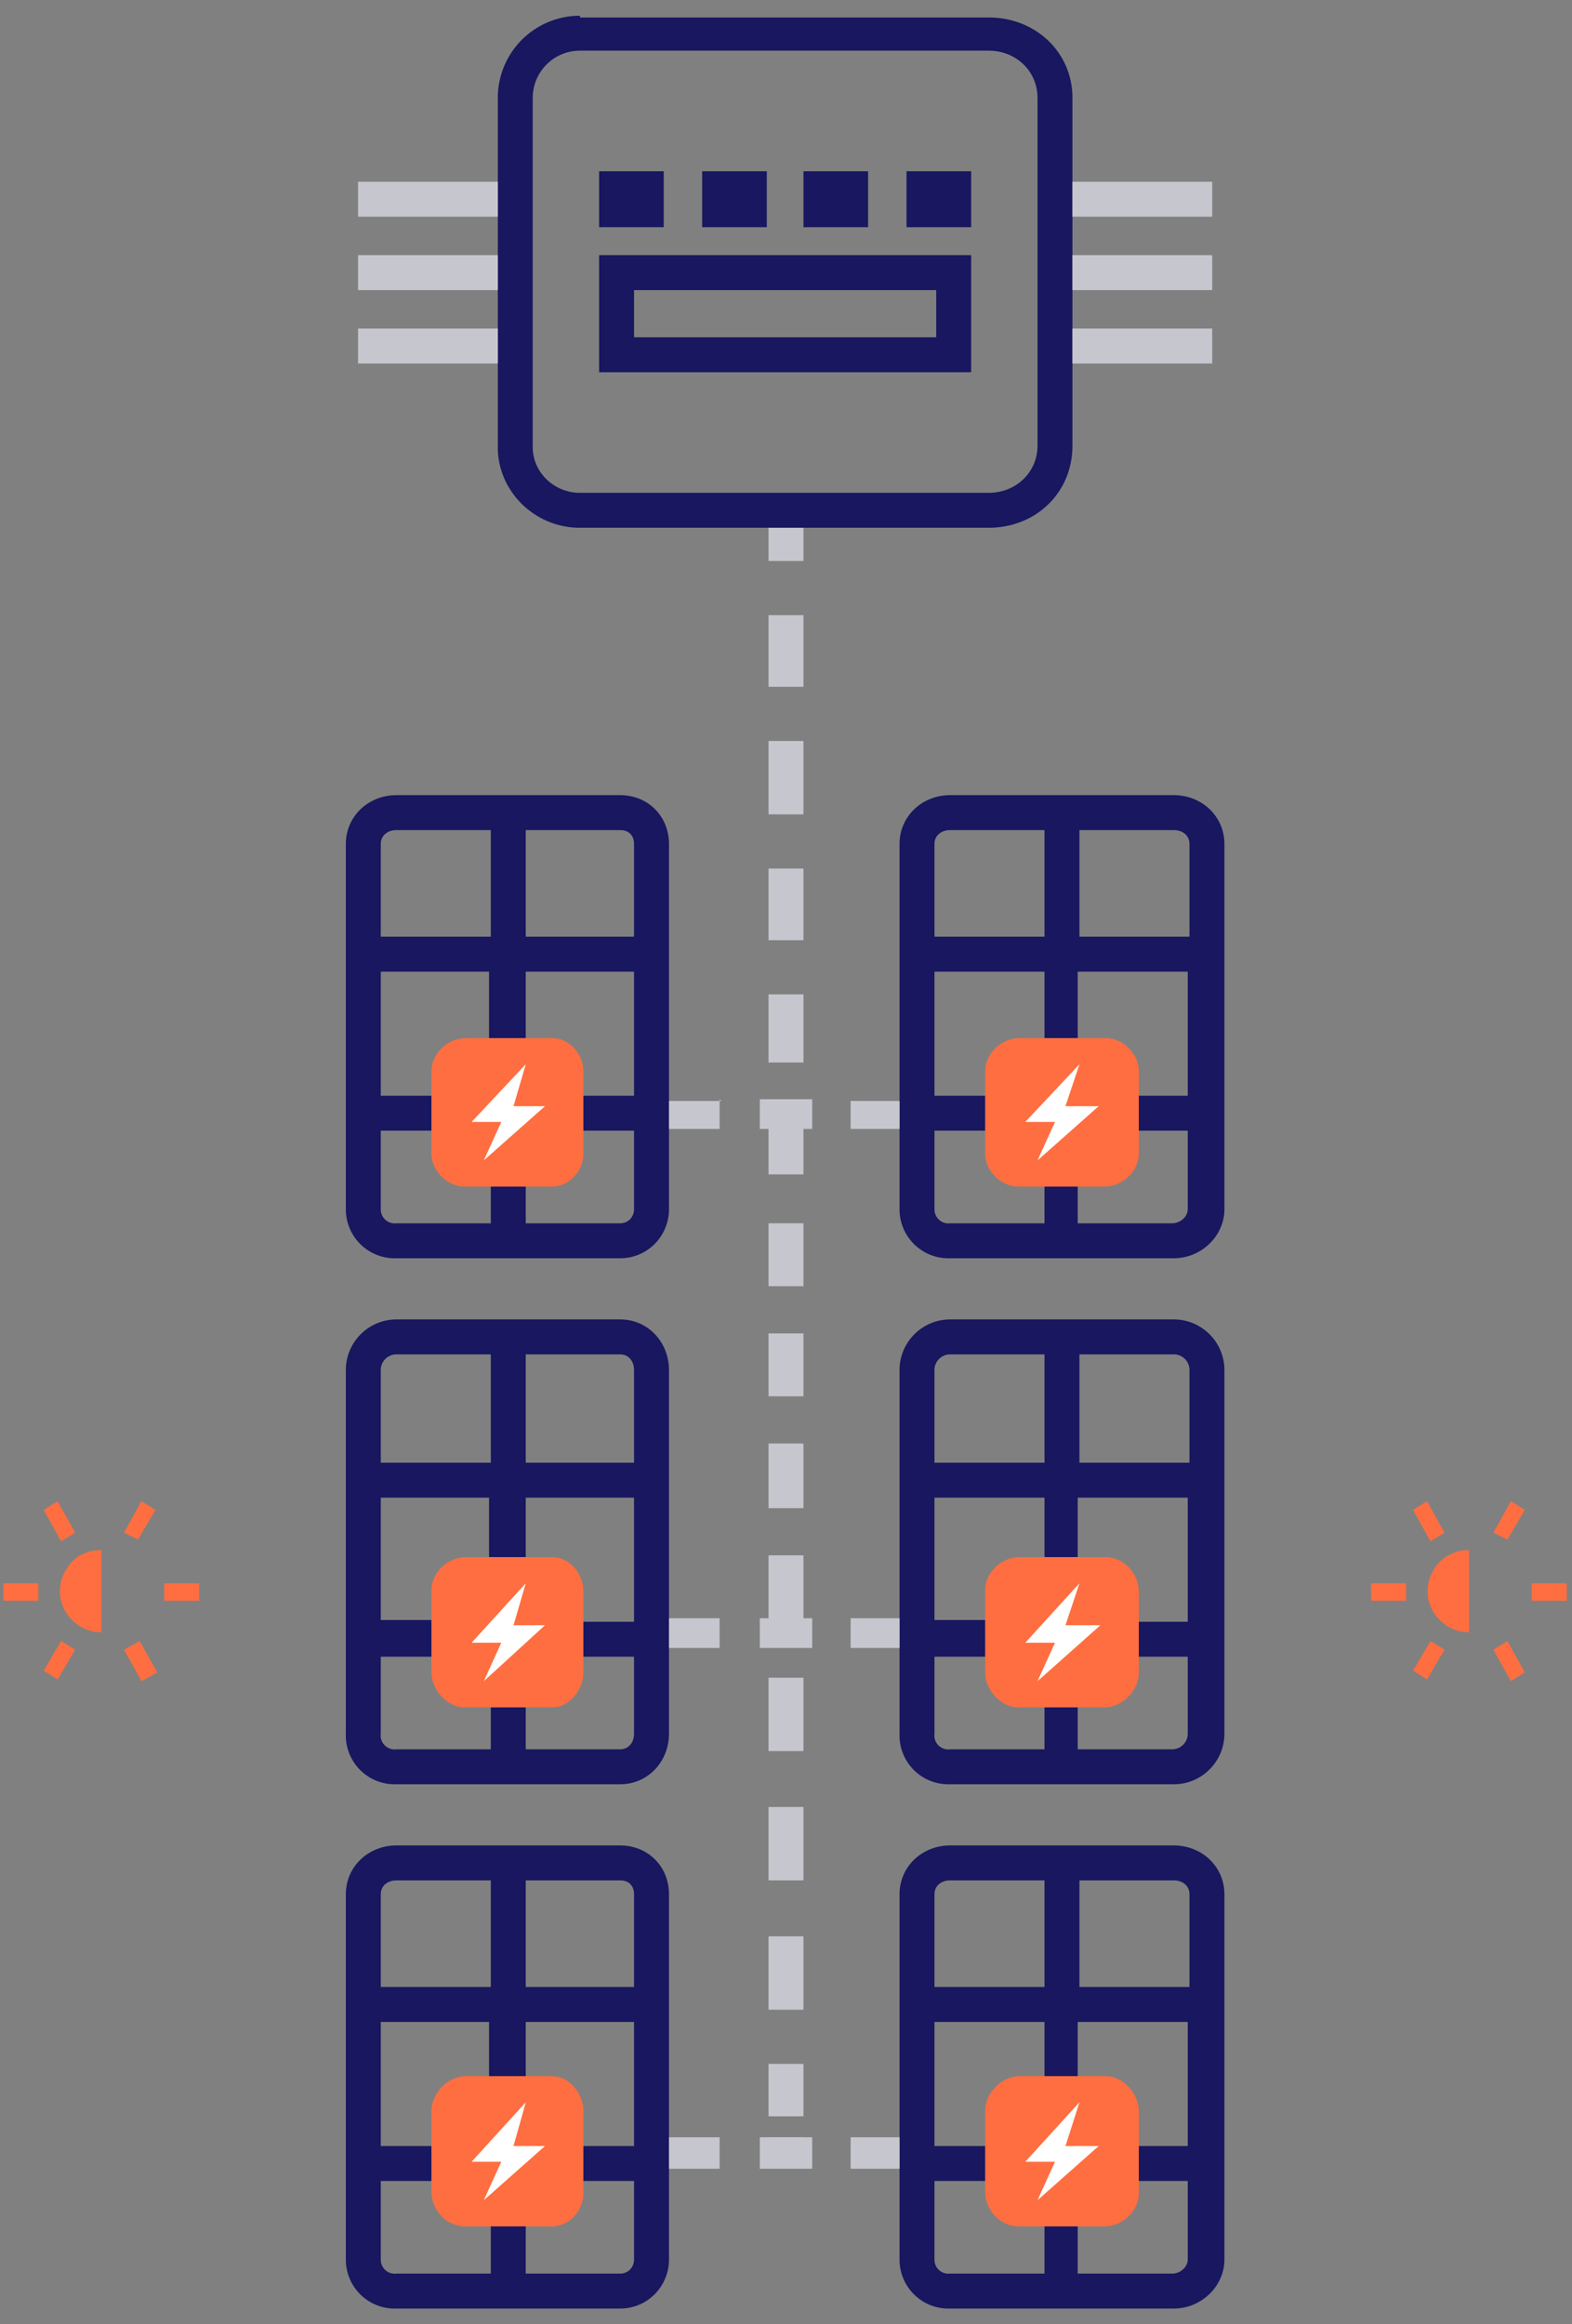<svg xmlns="http://www.w3.org/2000/svg" width="90" height="133" fill="none"><rect width="100%" height="100%" fill="#808080" stroke="none"/><path fill="#C6C7CE" fill-rule="evenodd" d="M44 32.1v-2h2v2h-2Zm0 7.2v-4.1h2v4.1h-2Zm0 7.3v-4.2h2v4.2h-2Zm0 7.2v-4.1h2v4.1h-2Zm0 3.1h2v3.9h-2v-3.9Zm0 10.3v-3.7h2v3.7h-2Zm0 6.3V70h2v3.6h-2Zm0 6.4v-3.6h2v3.6h-2Zm0 6.4v-3.7h2v3.7h-2Zm0 2.7h2v4h-2v-4Zm0 11.3V96h2v4.2h-2Zm0 7.3v-4.2h2v4.2h-2Zm0 7.4v-4.2h2v4.2h-2Zm0 3.1h2v3h-2v-3Zm0 5.1v-.9h2v.9h-2Z" clip-rule="evenodd"/><path fill="#181760" fill-rule="evenodd" d="M56.6 2.9H33.2a2.7 2.7 0 0 0-2.7 2.7v20c0 1.4 1.2 2.6 2.7 2.6h23.4c1.6 0 2.8-1.2 2.8-2.7V5.6c0-1.5-1.2-2.7-2.8-2.7ZM33.2.9a4.7 4.7 0 0 0-4.7 4.7v20c0 2.5 2.1 4.6 4.7 4.6h23.4c2.7 0 4.8-2 4.8-4.7V5.6C61.4 3 59.3 1 56.6 1H33.2Z" clip-rule="evenodd"/><path fill="#C6C7CE" fill-rule="evenodd" d="M61.4 10.4h8v2h-8v-2ZM61.4 14.6h8v2h-8v-2ZM61.4 18.8h8v2h-8v-2ZM20.6 10.4h7.9v2h-8v-2ZM20.6 14.6h7.9v2h-8v-2ZM20.6 18.8h7.9v2h-8v-2Z" clip-rule="evenodd"/><path fill="#181760" fill-rule="evenodd" d="M53.6 16.6H36.3v2.7h17.3v-2.7Zm-19.3-2v6.7h21.3v-6.7H34.3ZM34.3 9.8V13H38V9.8h-3.7ZM46 9.8V13h3.7V9.8H46ZM51.9 9.8V13h3.7V9.8h-3.7ZM40.2 9.8V13h3.7V9.8h-3.7ZM61.8 92.8H68v-7.1h-6.3v7Zm0 2H68v4.4c0 .5-.4.9-.9.9h-5.4v-5.3Zm-2-2v-7.1h-6.3v7h6.3Zm-6.3 2h6.3v5.3h-5.4a.8.8 0 0 1-.9-.9v-4.4Zm-2-16.4c0-1.6 1.3-2.9 2.9-2.9h12.8c1.6 0 2.9 1.3 2.9 2.9v20.8c0 1.6-1.3 2.9-2.9 2.9H54.4a2.8 2.8 0 0 1-2.9-2.9V78.4Zm16.6 5.3v-5.3c0-.5-.4-.9-.9-.9h-5.4v6.2H68Zm-8.3 0v-6.2h-5.4c-.5 0-.9.4-.9.9v5.3h6.3ZM61.8 122.8H68v-7.1h-6.3v7.1Zm0 2H68v4.5c0 .4-.4.8-.9.8h-5.4v-5.3Zm-2-2v-7.1h-6.3v7.1h6.3Zm-6.3 2h6.3v5.3h-5.4a.8.8 0 0 1-.9-.8v-4.5Zm-2-16.4c0-1.6 1.3-2.8 2.9-2.8h12.8c1.6 0 2.9 1.2 2.9 2.8v20.9c0 1.5-1.3 2.8-2.9 2.8H54.4a2.8 2.8 0 0 1-2.9-2.8v-20.9Zm16.6 5.3v-5.3c0-.5-.4-.8-.9-.8h-5.4v6.1H68Zm-8.3 0v-6.1h-5.4c-.5 0-.9.3-.9.8v5.3h6.3ZM61.8 62.7H68v-7.1h-6.3v7.1Zm0 2H68v4.5c0 .4-.4.8-.9.8h-5.4v-5.3Zm-2-2v-7.1h-6.3v7.1h6.3Zm-6.3 2h6.3V70h-5.4a.8.8 0 0 1-.9-.8v-4.5Zm-2-16.4c0-1.6 1.3-2.8 2.9-2.8h12.8c1.6 0 2.9 1.2 2.9 2.8v20.9c0 1.5-1.3 2.8-2.9 2.8H54.4a2.8 2.8 0 0 1-2.9-2.8V48.3Zm16.6 5.3v-5.3c0-.5-.4-.8-.9-.8h-5.4v6.1H68Zm-8.3 0v-6.1h-5.4c-.5 0-.9.3-.9.8v5.3h6.3ZM30 92.8h6.3v-7.1h-6.2v7Zm0 2h6.3v4.4c0 .5-.3.9-.8.9h-5.4v-5.3Zm-2-2v-7.1h-6.2v7h6.3Zm-6.2 2h6.3v5.3h-5.4a.8.8 0 0 1-.9-.9v-4.4Zm-2-16.4c0-1.6 1.3-2.9 2.9-2.9h12.8c1.6 0 2.8 1.3 2.8 2.9v20.8c0 1.6-1.2 2.9-2.8 2.9H22.7a2.8 2.8 0 0 1-2.9-2.9V78.4Zm16.5 5.3v-5.3c0-.5-.3-.9-.8-.9h-5.4v6.2h6.2Zm-8.2 0v-6.2h-5.4c-.5 0-.9.4-.9.9v5.3h6.3ZM30 122.8h6.3v-7.1h-6.2v7.1Zm0 2h6.3v4.5c0 .4-.3.8-.8.8h-5.4v-5.3Zm-2-2v-7.1h-6.2v7.1h6.3Zm-6.2 2h6.3v5.3h-5.4a.8.8 0 0 1-.9-.8v-4.5Zm-2-16.4c0-1.6 1.3-2.8 2.9-2.8h12.8c1.6 0 2.8 1.2 2.8 2.8v20.9c0 1.5-1.2 2.8-2.8 2.8H22.7a2.8 2.8 0 0 1-2.9-2.8v-20.9Zm16.5 5.3v-5.3c0-.5-.3-.8-.8-.8h-5.4v6.1h6.2Zm-8.2 0v-6.1h-5.4c-.5 0-.9.3-.9.8v5.3h6.3ZM30 62.7h6.3v-7.1h-6.2v7.1Zm0 2h6.3v4.5c0 .4-.3.8-.8.8h-5.4v-5.3Zm-2-2v-7.1h-6.2v7.1h6.3Zm-6.2 2h6.3V70h-5.4a.8.8 0 0 1-.9-.8v-4.5Zm-2-16.4c0-1.6 1.3-2.8 2.9-2.8h12.8c1.6 0 2.8 1.2 2.8 2.8v20.9c0 1.5-1.2 2.8-2.8 2.8H22.7a2.8 2.8 0 0 1-2.9-2.8V48.3Zm16.5 5.3v-5.3c0-.5-.3-.8-.8-.8h-5.4v6.1h6.2Zm-8.2 0v-6.1h-5.4c-.5 0-.9.3-.9.8v5.3h6.3Z" clip-rule="evenodd"/><path fill="#ff6e40" d="M84.1 91v2.4a2.3 2.3 0 1 1 0-4.7V91Z"/><path fill="#ff6e40" fill-rule="evenodd" d="M82.1 89.8a2.3 2.3 0 0 0 0 2.5c.4.6 1.2 1 2 1v-4.6c-.8 0-1.6.4-2 1.1ZM89.7 90.6h-2v1h2v-1Zm-9.2 0h-2v1h2v-1ZM87.3 95.7l-1-1.8-.8.5 1 1.8.8-.5Zm-4.6-8-1-1.8-.8.5 1 1.8.8-.5ZM81.7 96.1l1-1.7-.8-.5-1 1.7.8.5Zm4.6-8 1-1.7-.8-.5-1 1.8.8.4Z" clip-rule="evenodd"/><path fill="#ff6e40" d="M5.8 91v2.4a2.3 2.3 0 1 1 0-4.7V91Z"/><path fill="#ff6e40" fill-rule="evenodd" d="M3.8 89.8a2.3 2.3 0 0 0 0 2.5c.4.6 1.1 1 2 1v-4.6c-.9 0-1.6.4-2 1.1ZM11.4 90.6h-2v1h2v-1Zm-9.2 0h-2v1h2v-1ZM9 95.7l-1-1.8-.9.5 1 1.8.9-.5Zm-4.7-8-1-1.8-.8.5 1 1.8.8-.5ZM3.3 96.1l1-1.7-.8-.5-1 1.7.8.5Zm4.6-8 1-1.7-.8-.5-1 1.8.8.4Z" clip-rule="evenodd"/><path fill="#C6C7CE" fill-rule="evenodd" d="M51.5 62.9v1.7h-2.8V63h2.8Zm-8 0h3v1.7h-3V63Zm-2.3 0v1.7h-2.9V63h3Z" clip-rule="evenodd"/><path fill="#ff6e40" d="M56.4 61.3c0-1 .9-1.9 2-1.9h4.9c1 0 1.9.9 1.9 1.9V66c0 1-.9 1.9-2 1.9h-4.9c-1 0-1.9-.9-1.9-1.9v-4.7ZM24.7 61.3c0-1 .9-1.9 2-1.9h4.9c1 0 1.8.9 1.8 1.9V66c0 1-.8 1.9-1.8 1.9h-5c-1 0-1.9-.9-1.9-1.9v-4.7Z"/><path fill="#fff" d="m61 63.3.8-2.4-3.1 3.3h1.7l-1 2.2 3.5-3.1h-1.8ZM29.4 63.3l.7-2.4-3.1 3.3h1.7l-1 2.2 3.5-3.1h-1.8Z"/><path fill="#C6C7CE" fill-rule="evenodd" d="M51.5 92.6v1.7h-2.8v-1.7h2.8Zm-8 0h3v1.7h-3v-1.7Zm-2.3 0v1.7h-2.9v-1.7h3Z" clip-rule="evenodd"/><path fill="#ff6e40" d="M56.4 91c0-1 .9-1.9 2-1.9h4.9c1 0 1.9.9 1.9 2v4.6c0 1-.9 2-2 2h-4.9c-1 0-1.9-1-1.9-2V91ZM24.7 91c0-1 .9-1.9 2-1.9h4.9c1 0 1.8.9 1.8 2v4.6c0 1-.8 2-1.8 2h-5c-1 0-1.9-1-1.9-2V91Z"/><path fill="#fff" d="m61 93 .8-2.4-3.1 3.4h1.7l-1 2.2L63 93h-1.8ZM29.4 93l.7-2.4L27 94h1.7l-1 2.2 3.5-3.2h-1.8Z"/><path fill="#C6C7CE" fill-rule="evenodd" d="M51.5 122.3v1.8h-2.8v-1.8h2.8Zm-8 0h3v1.8h-3v-1.8Zm-2.3 0v1.8h-2.9v-1.8h3Z" clip-rule="evenodd"/><path fill="#ff6e40" d="M56.4 120.8c0-1 .9-2 2-2h4.9c1 0 1.9 1 1.9 2v4.7c0 1-.9 1.9-2 1.9h-4.9c-1 0-1.9-.9-1.9-2v-4.6ZM24.7 120.8c0-1 .9-2 2-2h4.9c1 0 1.8 1 1.8 2v4.7c0 1-.8 1.9-1.8 1.9h-5c-1 0-1.9-.9-1.9-2v-4.6Z"/><path fill="#fff" d="m61 122.8.8-2.5-3.1 3.4h1.7l-1 2.2 3.5-3.1h-1.8ZM29.4 122.8l.7-2.5-3.1 3.4h1.7l-1 2.2 3.5-3.1h-1.8Z"/></svg>
